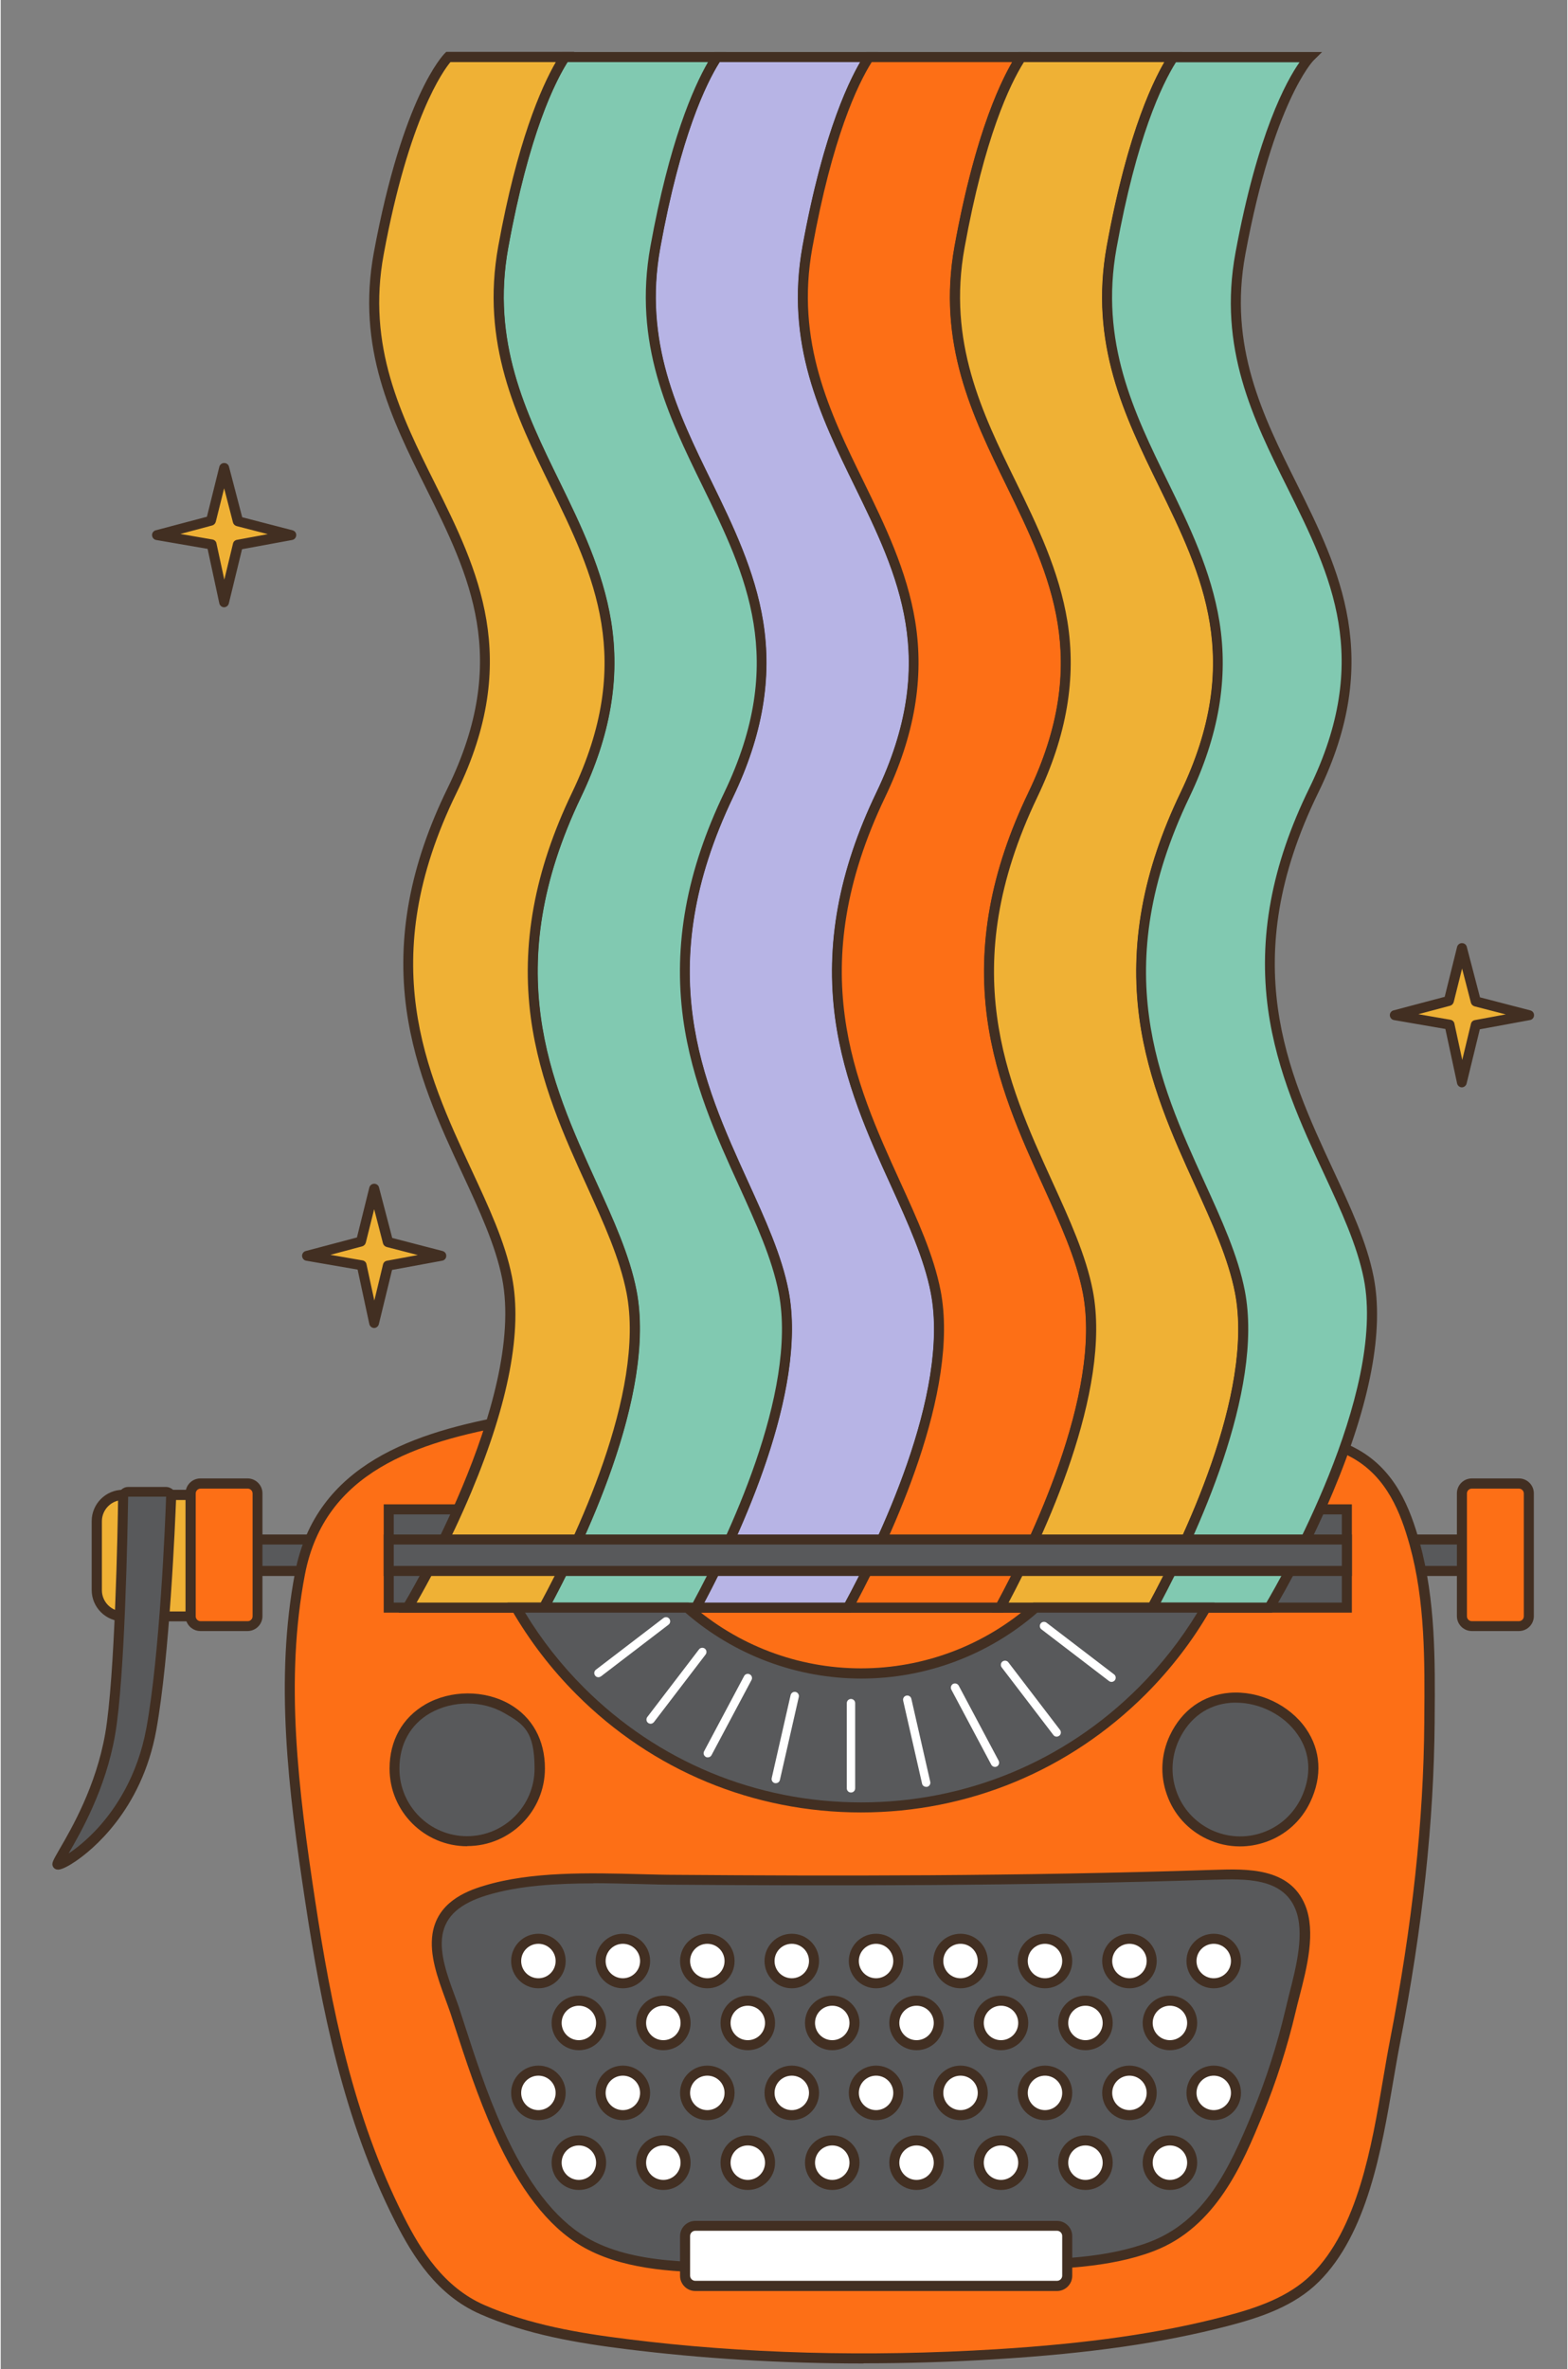 <?xml version="1.0" encoding="UTF-8"?>
<svg xmlns="http://www.w3.org/2000/svg" version="1.1" viewBox="0 0 936.7 1415.7" width="100" height="151">
  <rect x="0" y="0" width="936.7" height="1415.7" fill="#808080" stroke="none"/>
  <defs>
    <style>
      .cls-1 {
        fill: #58595b;
      }

      .cls-2 {
        fill: #b7b4e5;
      }

      .cls-3 {
        fill: #422f22;
      }

      .cls-4 {
        fill: #81c9b1;
      }

      .cls-5 {
        fill: #fff;
      }

      .cls-6 {
        fill: #fd6f16;
      }

      .cls-7 {
        fill: #efb135;
      }
    </style>
  </defs>
  
  <g>
    <g id="Ebene_1">
      <g>
        <g>
          <path class="cls-7" d="M73.2,893.4h65.1c7,0,12.7,5.7,12.7,12.7v47.2c0,7-5.7,12.7-12.7,12.7h-65.1c-8.6,0-15.7-7-15.7-15.7v-41.2c0-8.6,7-15.7,15.7-15.7Z"/>
          <path class="cls-3" d="M138.2,968.9h-65.1c-10.3,0-18.7-8.4-18.7-18.7v-41.2c0-10.3,8.4-18.7,18.7-18.7h65.1c8.6,0,15.7,7,15.7,15.7v47.2c0,8.6-7,15.7-15.7,15.7ZM73.2,896.4c-7,0-12.7,5.7-12.7,12.7v41.2c0,7,5.7,12.7,12.7,12.7h65.1c5.3,0,9.7-4.3,9.7-9.7v-47.2c0-5.3-4.3-9.7-9.7-9.7h-65.1Z"/>
        </g>
        <g>
          <rect class="cls-1" x="147.5" y="920" width="87.9" height="18.8"/>
          <path class="cls-3" d="M238.4,941.8h-93.9v-24.8h93.9v24.8ZM150.5,935.8h81.9v-12.8h-81.9v12.8Z"/>
        </g>
        <g>
          <rect class="cls-1" x="786.1" y="920" width="87.9" height="18.8"/>
          <path class="cls-3" d="M877,941.8h-93.9v-24.8h93.9v24.8ZM789.1,935.8h81.9v-12.8h-81.9v12.8Z"/>
        </g>
        <g>
          <path class="cls-6" d="M513.2,838c-69.4-1.5-139.1-1.7-207.7,10.5-56.8,10-114.5,28.5-126.6,91.8-12.4,64.8-3.7,131.3,6.1,195.9,9.9,65.2,23.4,131,53.5,190.2,11.5,22.6,25.6,43.3,49.3,53.8,27.2,11.9,56.8,17,86.1,20.7,73.4,9.2,147.7,10.7,221.5,6.1,46.2-2.8,92.5-8,137.3-19.7,19.2-5,38.9-11.7,53-25.6,33.9-33.5,39.2-97,47.8-141.2,12.2-62.9,20.2-127.1,20.7-191.2.3-35.4.7-71.9-8.8-106.3-6-21.9-15-42.5-35.8-54.1-15.8-8.8-34-11.9-51.8-14.4-76.2-10.7-153.2-14.2-230.1-16-4.8-.1-9.7-.2-14.5-.3Z"/>
          <path class="cls-3" d="M515.9,1412.4c-49,0-96.6-2.9-142.2-8.6-28.7-3.6-59.1-8.6-87-20.9-25.8-11.3-40.1-34.2-50.8-55.2-31.1-61.2-44.2-128-53.8-191.1-10.2-67.2-18.3-132.9-6.1-196.9,12.5-65.1,72.2-84.1,129-94.2,69.5-12.3,141-12,208.3-10.5,4.9.1,9.7.2,14.6.3,68.6,1.6,149.6,4.7,230.5,16,17.8,2.5,36.6,5.7,52.9,14.8,22.7,12.6,31.5,35.3,37.2,55.9,9.4,34.1,9.2,70.2,8.9,105v2.1c-.5,59.7-7.2,122.4-20.7,191.8-1.4,7.2-2.7,14.9-4.1,23-6.9,40.6-15.5,91-44.5,119.7-14.7,14.6-34.8,21.3-54.4,26.4-38.8,10.1-82.6,16.4-137.8,19.8-27,1.7-53.6,2.5-79.9,2.5ZM458.2,840.4c-50.2,0-101.7,2.2-152.1,11.1-57.5,10.2-112.4,28.1-124.2,89.4-12.1,63.1-4,128.2,6.1,194.8,9.5,62.6,22.5,128.8,53.2,189.3,10.1,20,23.8,41.8,47.8,52.4,27.2,11.9,57.1,16.9,85.3,20.4,69.7,8.8,144.1,10.8,221,6.1,54.8-3.4,98.3-9.6,136.7-19.7,18.7-4.9,37.9-11.3,51.7-24.9,27.7-27.4,36.1-76.8,42.8-116.5,1.4-8.2,2.7-15.9,4.1-23.1,13.4-69,20.2-131.4,20.6-190.7v-2.1c.3-34.4.5-70.1-8.7-103.4-5.4-19.4-13.6-40.7-34.3-52.3-15.4-8.6-33.5-11.6-50.8-14.1-80.6-11.3-161.4-14.4-229.8-15.9-4.8-.1-9.7-.2-14.5-.3-18.1-.4-36.5-.7-55-.7Z"/>
        </g>
        <g>
          <rect class="cls-1" x="232" y="902" width="572.9" height="58.7"/>
          <path class="cls-3" d="M807.9,963.7H229v-64.7h578.9v64.7ZM235,957.7h566.9v-52.7H235v52.7Z"/>
        </g>
        <g>
          <g>
            <path class="cls-2" d="M559,772c-14.5-75.1-101.7-153.3-32.9-297,68.9-143.7-67.3-198-43.8-327.4,12.6-69.6,29-101.4,36.8-113.5h-91c-7.9,12.1-24.2,43.9-36.8,113.5-23.5,129.4,112.7,183.6,43.8,327.4-68.9,143.7,18.4,221.9,32.9,297,12,62.2-34.2,155.3-52.4,188.7h91c18.2-33.4,64.4-126.5,52.4-188.7Z"/>
            <path class="cls-3" d="M508.4,963.7h-97.8l2.4-4.4c19.6-36,63.8-126.1,52.1-186.7-4-20.5-13.6-41.5-23.7-63.8-13.3-29.1-28.3-62.1-33.5-100.3-5.9-43.9,2.1-88,24.6-134.8,37.9-79,13.2-129.7-13-183.3-20.5-41.9-41.6-85.3-31.1-143.3,12.6-69.2,28.8-101.5,37.3-114.6l.9-1.4h98.1l-3,4.6c-8.3,12.7-24,44.2-36.4,112.4-10.2,56.1,10.5,98.6,30.6,139.6,12.8,26.2,26,53.4,30.9,83.6,5.5,34-.4,68.3-17.9,104.9-49.2,102.6-18.3,170.3,8.9,230,10.3,22.6,20.1,44,24.2,65.1,12.1,62.5-32.9,154.2-52.7,190.7l-.9,1.6ZM420.7,957.7h84.2c20-37,62.8-125.4,51.3-185.1h0c-4-20.5-13.6-41.5-23.7-63.8-13.3-29.1-28.3-62.1-33.5-100.3-5.9-43.9,2.1-88,24.6-134.8,37.9-79,13.2-129.7-13-183.3-20.5-41.9-41.6-85.3-31.1-143.3,11.3-62.2,25.5-94.5,34.4-110h-84c-8.5,13.5-23.6,45.2-35.5,111-10.2,56.1,10.5,98.6,30.6,139.6,12.8,26.2,26,53.4,30.9,83.6,5.5,34-.4,68.3-17.9,104.9-49.2,102.6-18.3,170.3,8.9,230,10.3,22.6,20.1,44,24.2,65.1,11.6,60.1-29.5,147.2-50.3,186.3Z"/>
          </g>
          <g>
            <path class="cls-4" d="M468.1,772c-14.5-75.1-101.7-153.3-32.9-297,68.9-143.7-67.3-198-43.8-327.4,12.6-69.6,29-101.4,36.8-113.5h-91c-7.9,12.1-24.2,43.9-36.8,113.5-23.5,129.4,112.7,183.6,43.8,327.4-68.9,143.7,18.4,221.9,32.9,297,12,62.2-34.2,155.3-52.4,188.7h91c18.2-33.4,64.4-126.5,52.4-188.7Z"/>
            <path class="cls-3" d="M417.4,963.7h-97.8l2.4-4.4c19.6-36,63.8-126.1,52.1-186.7-4-20.5-13.6-41.5-23.7-63.8-13.3-29.1-28.3-62.1-33.5-100.3-5.9-43.9,2.1-88,24.6-134.8,37.9-79,13.2-129.7-13-183.3-20.5-41.9-41.6-85.3-31.1-143.3,12.6-69.2,28.8-101.5,37.3-114.6l.9-1.4h98.1l-3,4.6c-8.3,12.7-24,44.2-36.4,112.4-10.2,56.1,10.5,98.6,30.6,139.6,12.8,26.2,26,53.4,30.9,83.6,5.5,34-.4,68.3-17.9,104.9-49.2,102.6-18.3,170.3,8.9,230,10.3,22.6,20.1,44,24.2,65.1,12.1,62.5-32.9,154.2-52.7,190.7l-.9,1.6ZM329.7,957.7h84.2c20-37,62.8-125.4,51.3-185.1-4-20.5-13.6-41.5-23.7-63.8-13.3-29.1-28.3-62.1-33.5-100.3-5.9-43.9,2.1-88,24.6-134.8,37.9-79,13.2-129.7-13-183.3-20.5-41.9-41.6-85.3-31.1-143.3,11.3-62.2,25.5-94.5,34.4-110h-84c-8.5,13.5-23.6,45.2-35.5,111-10.2,56.1,10.5,98.6,30.6,139.6,12.8,26.2,26,53.4,30.9,83.6,5.5,34-.4,68.3-17.9,104.9-49.2,102.6-18.3,170.3,8.9,230,10.3,22.6,20.1,44,24.2,65.1,11.6,60.1-29.5,147.2-50.3,186.3Z"/>
          </g>
          <g>
            <path class="cls-7" d="M377.1,772c-14.5-75.1-101.7-153.3-32.9-297,68.9-143.7-67.3-198-43.8-327.4,12.6-69.6,29-101.4,36.8-113.5h-69.7s-24.2,24-41.5,117.4c-23.5,126.8,112.7,180,43.8,320.9-68.9,140.9,18.4,217.5,32.9,291.1,14.9,75.4-59.5,197.2-59.5,197.2h81.4c18.2-33.4,64.4-126.5,52.4-188.7Z"/>
            <path class="cls-3" d="M326.5,963.7h-88.6l2.8-4.6c.7-1.2,73.6-121.7,59.1-195.1-4-20-13.6-40.7-23.7-62.5-13.3-28.5-28.3-60.8-33.5-98.3-5.9-43,2.1-86.3,24.6-132.2,37.8-77.4,13.1-127-13-179.5-20.5-41.1-41.6-83.6-31.1-140.6,17.3-93.3,41.4-118,42.4-119l.9-.9h76.5l-3,4.6c-8.3,12.7-24,44.2-36.4,112.4-10.2,56.1,10.5,98.6,30.6,139.6,12.8,26.2,26,53.4,30.9,83.6,5.5,34-.4,68.3-17.9,104.9-49.2,102.6-18.3,170.3,8.9,230,10.3,22.6,20.1,44,24.2,65.1,12.1,62.5-32.9,154.2-52.7,190.7l-.9,1.6ZM248.5,957.7h74.4c20-37,62.8-125.4,51.3-185.1-4-20.5-13.6-41.5-23.7-63.8-13.3-29.1-28.3-62.1-33.5-100.3-5.9-43.9,2.1-88,24.6-134.8,37.9-79,13.2-129.7-13-183.3-20.5-41.9-41.6-85.3-31.1-143.3,11.3-62.2,25.5-94.5,34.4-110h-63c-4.2,5-24.8,33.2-39.9,114.9-10.2,54.9,10.5,96.5,30.6,136.8,25.6,51.5,52.2,104.8,13,184.9-49.2,100.5-18.3,166.9,8.9,225.4,10.3,22.2,20.1,43.1,24.2,63.9,6.3,31.9-1.9,75.2-24.3,128.6-12.9,30.7-27,56.2-32.8,66.2Z"/>
          </g>
          <g>
            <path class="cls-6" d="M650,772c-14.5-75.1-101.7-153.3-32.9-297,68.9-143.7-67.3-198-43.8-327.4,12.6-69.6,29-101.4,36.8-113.5h-91c-7.9,12.1-24.2,43.9-36.8,113.5-23.5,129.4,112.7,183.6,43.8,327.4-68.9,143.7,18.4,221.9,32.9,297,12,62.2-34.2,155.3-52.4,188.7h91c18.2-33.4,64.4-126.5,52.4-188.7Z"/>
            <path class="cls-3" d="M599.4,963.7h-97.8l2.4-4.4c19.6-36,63.8-126.1,52.1-186.7-4-20.5-13.6-41.5-23.7-63.8-13.3-29.1-28.3-62.1-33.5-100.3-5.9-43.9,2.1-88,24.6-134.8,37.9-79,13.2-129.7-13-183.3-20.5-41.9-41.6-85.3-31.1-143.3,12.6-69.2,28.8-101.5,37.3-114.6l.9-1.4h98.1l-3,4.6c-8.3,12.7-24,44.2-36.4,112.4-10.2,56.1,10.5,98.6,30.6,139.6,12.8,26.2,26,53.4,30.9,83.6,5.5,34-.4,68.3-17.9,104.9-49.2,102.6-18.3,170.3,8.9,230,10.3,22.6,20.1,44,24.2,65.1,12.1,62.5-32.9,154.2-52.7,190.7l-.9,1.6ZM511.6,957.7h84.2c20-37,62.8-125.4,51.3-185.1h0c-4-20.5-13.6-41.5-23.7-63.8-13.3-29.1-28.3-62.1-33.5-100.3-5.9-43.9,2.1-88,24.6-134.8,37.9-79,13.2-129.7-13-183.3-20.5-41.9-41.6-85.3-31.1-143.3,11.3-62.2,25.5-94.5,34.4-110h-84c-8.5,13.5-23.6,45.2-35.5,111-10.2,56.1,10.5,98.6,30.6,139.6,12.8,26.2,26,53.4,30.9,83.6,5.5,34-.4,68.3-17.9,104.9-49.2,102.6-18.3,170.3,8.9,230,10.3,22.6,20.1,44,24.2,65.1,11.6,60.1-29.5,147.2-50.3,186.3Z"/>
          </g>
          <g>
            <path class="cls-7" d="M741,772c-14.5-75.1-101.7-153.3-32.9-297,68.9-143.7-67.3-198-43.8-327.4,12.6-69.6,29-101.4,36.8-113.5h-91c-7.9,12.1-24.2,43.9-36.8,113.5-23.5,129.4,112.7,183.6,43.8,327.4-68.9,143.7,18.4,221.9,32.9,297,12,62.2-34.2,155.3-52.4,188.7h91c18.2-33.4,64.4-126.5,52.4-188.7Z"/>
            <path class="cls-3" d="M690.3,963.7h-97.8l2.4-4.4c19.6-36,63.8-126.1,52.1-186.7-4-20.5-13.6-41.5-23.7-63.8-13.3-29.1-28.3-62.1-33.5-100.3-5.9-43.9,2.1-88,24.6-134.8,37.9-79,13.2-129.7-13-183.3-20.5-41.9-41.6-85.3-31.1-143.3,12.6-69.2,28.8-101.5,37.3-114.6l.9-1.4h98.1l-3,4.6c-8.3,12.7-24,44.2-36.4,112.4-10.2,56.1,10.5,98.6,30.6,139.6,12.8,26.2,26,53.4,30.9,83.6,5.5,34-.4,68.3-17.9,104.9-49.2,102.6-18.3,170.3,8.9,230,10.3,22.6,20.1,44,24.2,65.1,12.1,62.5-32.9,154.2-52.7,190.7l-.9,1.6ZM602.6,957.7h84.2c20-37,62.8-125.4,51.3-185.1h0c-4-20.5-13.6-41.5-23.7-63.8-13.3-29.1-28.3-62.1-33.5-100.3-5.9-43.9,2.1-88,24.6-134.8,37.9-79,13.2-129.7-13-183.3-20.5-41.9-41.6-85.3-31.1-143.3,11.3-62.2,25.5-94.5,34.4-110h-84c-8.5,13.5-23.6,45.2-35.5,111-10.2,56.1,10.5,98.6,30.6,139.6,12.8,26.2,26,53.4,30.9,83.6,5.5,34-.4,68.3-17.9,104.9-49.2,102.6-18.3,170.3,8.9,230,10.3,22.6,20.1,44,24.2,65.1,11.6,60.1-29.5,147.2-50.3,186.3Z"/>
          </g>
          <g>
            <path class="cls-4" d="M818,763.5c-14.5-73.6-101.7-150.3-32.9-291.1,68.9-140.9-67.3-194.1-43.8-320.9,17.3-93.4,41.5-117.4,41.5-117.4h-81.7c-7.9,12.1-24.2,43.9-36.8,113.5-23.5,129.4,112.7,183.6,43.8,327.4-68.9,143.7,18.4,221.9,32.9,297,12,62.2-34.2,155.3-52.4,188.7h70s74.3-121.8,59.5-197.2Z"/>
            <path class="cls-3" d="M760.2,963.7h-76.7l2.4-4.4c19.6-36,63.8-126.1,52.1-186.7-4-20.5-13.6-41.5-23.7-63.8-13.3-29.1-28.3-62.1-33.5-100.3-5.9-43.9,2.1-88,24.6-134.8,37.9-79,13.2-129.7-13-183.3-20.5-41.9-41.6-85.3-31.1-143.3,12.6-69.2,28.8-101.5,37.3-114.6l.9-1.4h90.6l-5.2,5.1c-.2.2-23.9,24.9-40.7,115.8-10.2,54.9,10.5,96.5,30.6,136.8,25.6,51.5,52.2,104.8,13,184.9-49.2,100.5-18.3,166.9,8.9,225.4,10.3,22.2,20.1,43.1,24.2,63.9,6.3,31.9-1.9,75.2-24.3,128.6-16.6,39.6-35.3,70.4-35.5,70.7l-.9,1.4ZM693.6,957.7h63.2c8.2-13.9,71.9-124.6,58.2-193.6-4-20-13.6-40.7-23.7-62.5-13.3-28.5-28.3-60.8-33.5-98.3-5.9-43,2.1-86.3,24.6-132.2,37.8-77.4,13.1-127-13-179.5-20.5-41.1-41.6-83.6-31.1-140.6,13.2-71.5,30.5-102.7,38.3-113.8h-73.9c-8.5,13.5-23.6,45.2-35.5,111-10.2,56.1,10.5,98.6,30.6,139.6,12.8,26.2,26,53.4,30.9,83.6,5.5,34-.4,68.3-17.9,104.9-49.2,102.6-18.3,170.3,8.9,230,10.3,22.6,20.1,44,24.2,65.1,11.6,60.1-29.5,147.2-50.3,186.3Z"/>
          </g>
        </g>
        <g>
          <rect class="cls-1" x="232" y="920" width="572.9" height="18.8"/>
          <path class="cls-3" d="M807.9,941.8H229v-24.8h578.9v24.8ZM235,935.8h566.9v-12.8H235v12.8Z"/>
        </g>
        <g>
          <path class="cls-1" d="M618.5,960.7c-27.8,24.5-64.2,39.4-104.1,39.4s-76.3-14.9-104.1-39.4h-102.1c10.3,18,23.1,34.7,38.2,49.8,44.9,44.9,104.5,69.6,168,69.6s123.1-24.7,168-69.6c15.1-15.1,27.9-31.8,38.2-49.8h-102.1Z"/>
          <path class="cls-3" d="M514.4,1083.1c-64.3,0-124.7-25-170.1-70.5-15.1-15.1-28.1-32.1-38.7-50.4l-2.6-4.5h108.4l.9.7c28.3,24.9,64.5,38.6,102.1,38.6s73.9-13.7,102.1-38.6l.9-.7h108.4l-2.6,4.5c-10.5,18.3-23.6,35.3-38.7,50.4-45.5,45.4-105.9,70.5-170.1,70.5ZM313.5,963.7c9.8,16.2,21.6,31.2,35.1,44.7,44.3,44.3,103.2,68.7,165.9,68.7s121.6-24.4,165.9-68.7c13.5-13.5,25.3-28.5,35.1-44.7h-95.7c-29.2,25.4-66.6,39.4-105.2,39.4s-76-14-105.2-39.4h-95.7Z"/>
        </g>
        <g>
          <path class="cls-5" d="M508.4,1071.2c-1.4,0-2.5-1.1-2.5-2.5v-50.9c0-1.4,1.1-2.5,2.5-2.5s2.5,1.1,2.5,2.5v50.9c0,1.4-1.1,2.5-2.5,2.5Z"/>
          <path class="cls-5" d="M463.5,1065.6c-.2,0-.4,0-.6,0-1.3-.3-2.2-1.6-1.9-3l11.3-49.6c.3-1.3,1.6-2.2,3-1.9,1.3.3,2.2,1.6,1.9,3l-11.3,49.6c-.3,1.2-1.3,1.9-2.4,1.9Z"/>
          <path class="cls-5" d="M422.8,1050.2c-.4,0-.8,0-1.2-.3-1.2-.6-1.7-2.2-1-3.4l23.9-44.9c.6-1.2,2.2-1.7,3.4-1,1.2.6,1.7,2.2,1,3.4l-23.9,44.9c-.4.8-1.3,1.3-2.2,1.3Z"/>
          <path class="cls-5" d="M388.6,1030.1c-.5,0-1.1-.2-1.5-.5-1.1-.8-1.3-2.4-.5-3.5l30.9-40.4c.8-1.1,2.4-1.3,3.5-.5,1.1.8,1.3,2.4.5,3.5l-30.9,40.4c-.5.6-1.2,1-2,1Z"/>
          <path class="cls-5" d="M357.4,1002.3c-.8,0-1.5-.3-2-1-.8-1.1-.6-2.7.5-3.5l40.4-30.9c1.1-.8,2.7-.6,3.5.5.8,1.1.6,2.7-.5,3.5l-40.4,30.9c-.5.3-1,.5-1.5.5Z"/>
          <path class="cls-5" d="M553.3,1067.8c-1.1,0-2.2-.8-2.4-1.9l-11.3-49.6c-.3-1.3.5-2.7,1.9-3,1.3-.3,2.7.5,3,1.9l11.3,49.6c.3,1.3-.5,2.7-1.9,3-.2,0-.4,0-.6,0Z"/>
          <path class="cls-5" d="M594.5,1055.9c-.9,0-1.8-.5-2.2-1.3l-23.9-44.9c-.6-1.2-.2-2.7,1-3.4,1.2-.6,2.7-.2,3.4,1l23.9,44.9c.6,1.2.2,2.7-1,3.4-.4.2-.8.3-1.2.3Z"/>
          <path class="cls-5" d="M631.4,1037.8c-.8,0-1.5-.3-2-1l-30.9-40.4c-.8-1.1-.6-2.7.5-3.5,1.1-.8,2.7-.6,3.5.5l30.9,40.4c.8,1.1.6,2.7-.5,3.5-.5.3-1,.5-1.5.5Z"/>
          <path class="cls-5" d="M664.2,1005.1c-.5,0-1.1-.2-1.5-.5l-40.4-30.9c-1.1-.8-1.3-2.4-.5-3.5.8-1.1,2.4-1.3,3.5-.5l40.4,30.9c1.1.8,1.3,2.4.5,3.5-.5.6-1.2,1-2,1Z"/>
        </g>
        <g>
          <path class="cls-1" d="M322.3,1056.9c0,24-19.4,43.4-43.4,43.4s-43.4-19.4-43.4-43.4c0-55.2,86.9-56.5,86.9,0Z"/>
          <path class="cls-3" d="M278.9,1103.3c-25.6,0-46.4-20.8-46.4-46.4,0-16.7,7.6-30.3,21.3-38.3,15.2-8.8,35.5-8.8,50.5-.2,13.6,7.8,21.1,21.5,21.1,38.4,0,25.6-20.8,46.4-46.4,46.4ZM279.2,1018c-7.8,0-15.7,1.9-22.5,5.8-11.8,6.8-18.3,18.6-18.3,33.1,0,22.3,18.1,40.4,40.4,40.4s40.4-18.1,40.4-40.4-6.4-26.5-18.1-33.2c-6.6-3.8-14.3-5.7-22-5.7Z"/>
        </g>
        <g>
          <path class="cls-1" d="M780.3,1075.6c-10.3,21.7-36.2,30.9-57.9,20.6-21.7-10.3-30.9-36.2-20.6-57.9,23.7-49.9,102.7-13.7,78.5,37.3Z"/>
          <path class="cls-3" d="M741,1103.4c-6.8,0-13.6-1.5-19.9-4.5-11.2-5.3-19.7-14.7-23.8-26.4-4.2-11.7-3.5-24.3,1.8-35.5,7.2-15.1,19.9-24.1,35.7-25.4,17.5-1.4,35.8,7.2,45.7,21.5,8.9,12.9,9.8,28.5,2.5,43.8-5.3,11.2-14.7,19.7-26.4,23.8-5.1,1.8-10.4,2.7-15.6,2.7ZM738.6,1017.5c-1.1,0-2.2,0-3.3.1-13.6,1.1-24.5,8.9-30.7,22-4.6,9.8-5.2,20.7-1.6,30.9s11,18.3,20.7,23c9.8,4.6,20.7,5.2,30.9,1.6,10.2-3.6,18.3-11,23-20.7h0c6.3-13.3,5.6-26.7-2.1-37.8-8-11.7-22.6-19.1-36.9-19.1Z"/>
        </g>
        <g>
          <path class="cls-1" d="M297.6,1273.3c12.4,27.5,28.6,53,51.1,66.2,36.5,21.6,93.3,13.9,134.5,14.7,33.4.7,68.8,1,102.9-.1,32.9-1.1,71.1.2,102.1-11.6,34.9-13.3,50-46.8,63.3-79.2,8.3-20.1,14.9-40.8,19.8-62,4.1-17.7,13.1-44,5.8-61.7-8.5-20.7-32.5-19.9-51.3-19.3-108.7,3.5-213.1,3.8-321.8,3-35.5-.3-79.8-4.1-114.3,6.4-14.3,4.3-26.3,11.5-28.7,26.3-2.4,15.2,6.1,32.6,10.8,46.7,6.7,20.5,14.7,46.4,25.7,70.6Z"/>
          <path class="cls-3" d="M429.4,1358c-29.4,0-59.5-2.4-82.2-15.8-20-11.8-37.1-33.9-52.3-67.6-9.7-21.6-17-43.9-23.4-63.6-.8-2.5-1.6-5-2.4-7.4-1-2.9-2.1-6-3.3-9.2-4.5-12.3-9.6-26.2-7.6-38.9,2.9-18.2,19-25.1,30.8-28.6,28.3-8.6,63.1-7.7,93.8-6.9,7.5.2,14.5.4,21.4.4,92.8.7,203.6.9,321.7-3,19-.6,44.9-1.5,54.1,21.2,6.5,15.9,1,37.4-3.5,54.7-.8,3.1-1.6,6.1-2.2,8.8-5,21.2-11.7,42.2-20,62.4-11.6,28.1-27.4,66.5-65,80.8-26.5,10.1-58.6,10.8-86.9,11.4-5.6.1-10.9.2-16.1.4-35.6,1.2-72,.7-103.1.1-9-.2-18.7,0-28.9.3-8.1.2-16.4.4-24.8.4ZM354.5,1125.5c-22.2,0-44.7,1.3-63.8,7.1-16.3,5-24.7,12.5-26.6,23.9-1.8,11.2,3,24.3,7.3,35.9,1.2,3.3,2.4,6.4,3.3,9.4.8,2.4,1.6,4.9,2.4,7.4,6.3,19.5,13.5,41.7,23.1,62.9h0c14.7,32.5,31,53.7,49.9,64.9,27.7,16.4,68.1,15.4,103.8,14.6,10.3-.2,20.1-.5,29.2-.3,30.9.6,67.3,1.1,102.7-.1,5.3-.2,10.6-.3,16.2-.4,29.2-.6,59.4-1.3,84.9-11,32.6-12.4,47.2-42.4,61.6-77.5,8.2-19.9,14.8-40.6,19.7-61.5.7-2.8,1.4-5.8,2.2-9,4.2-16.4,9.5-36.9,3.7-51-7.7-18.8-30.2-18-48.3-17.5-118.3,3.8-229.1,3.7-322,3-6.9,0-14-.2-21.5-.4-9.1-.2-18.6-.5-28.1-.5Z"/>
        </g>
        <g>
          <rect class="cls-5" x="409.2" y="1330.1" width="228.5" height="36" rx="6.1" ry="6.1"/>
          <path class="cls-3" d="M631.6,1369.1h-216.3c-5,0-9.1-4.1-9.1-9.1v-23.7c0-5,4.1-9.1,9.1-9.1h216.3c5,0,9.1,4.1,9.1,9.1v23.7c0,5-4.1,9.1-9.1,9.1ZM415.3,1333.1c-1.7,0-3.1,1.4-3.1,3.1v23.7c0,1.7,1.4,3.1,3.1,3.1h216.3c1.7,0,3.1-1.4,3.1-3.1v-23.7c0-1.7-1.4-3.1-3.1-3.1h-216.3Z"/>
        </g>
        <g>
          <g>
            <g>
              <circle class="cls-5" cx="321.5" cy="1171.9" r="13.3" transform="translate(-703 518.4) rotate(-42.1)"/>
              <path class="cls-3" d="M321.5,1188.2c-9,0-16.3-7.3-16.3-16.3s7.3-16.3,16.3-16.3,16.3,7.3,16.3,16.3-7.3,16.3-16.3,16.3ZM321.5,1161.6c-5.7,0-10.3,4.6-10.3,10.3s4.6,10.3,10.3,10.3,10.3-4.6,10.3-10.3-4.6-10.3-10.3-10.3Z"/>
            </g>
            <g>
              <circle class="cls-5" cx="372" cy="1171.9" r="13.3" transform="translate(-844.2 1352.2) rotate(-80.8)"/>
              <path class="cls-3" d="M372,1188.2c-9,0-16.3-7.3-16.3-16.3s7.3-16.3,16.3-16.3,16.3,7.3,16.3,16.3-7.3,16.3-16.3,16.3ZM372,1161.6c-5.7,0-10.3,4.6-10.3,10.3s4.6,10.3,10.3,10.3,10.3-4.6,10.3-10.3-4.6-10.3-10.3-10.3Z"/>
            </g>
            <g>
              <circle class="cls-5" cx="422.5" cy="1171.9" r="13.3" transform="translate(-801.8 1402) rotate(-80.8)"/>
              <path class="cls-3" d="M422.5,1188.2c-9,0-16.3-7.3-16.3-16.3s7.3-16.3,16.3-16.3,16.3,7.3,16.3,16.3-7.3,16.3-16.3,16.3ZM422.5,1161.6c-5.7,0-10.3,4.6-10.3,10.3s4.6,10.3,10.3,10.3,10.3-4.6,10.3-10.3-4.6-10.3-10.3-10.3Z"/>
            </g>
            <g>
              <circle class="cls-5" cx="473" cy="1171.9" r="13.3" transform="translate(-776 1364.6) rotate(-76.8)"/>
              <path class="cls-3" d="M473,1188.2c-9,0-16.3-7.3-16.3-16.3s7.3-16.3,16.3-16.3,16.3,7.3,16.3,16.3-7.3,16.3-16.3,16.3ZM473,1161.6c-5.7,0-10.3,4.6-10.3,10.3s4.6,10.3,10.3,10.3,10.3-4.6,10.3-10.3-4.6-10.3-10.3-10.3Z"/>
            </g>
            <g>
              <circle class="cls-5" cx="523.4" cy="1171.9" r="13.3" transform="translate(-719.7 1491) rotate(-80.3)"/>
              <path class="cls-3" d="M523.4,1188.2c-9,0-16.3-7.3-16.3-16.3s7.3-16.3,16.3-16.3,16.3,7.3,16.3,16.3-7.3,16.3-16.3,16.3ZM523.4,1161.6c-5.7,0-10.3,4.6-10.3,10.3s4.6,10.3,10.3,10.3,10.3-4.6,10.3-10.3-4.6-10.3-10.3-10.3Z"/>
            </g>
            <g>
              <circle class="cls-5" cx="573.9" cy="1171.9" r="13.3" transform="translate(-674.5 1551.5) rotate(-80.8)"/>
              <path class="cls-3" d="M573.9,1188.2c-9,0-16.3-7.3-16.3-16.3s7.3-16.3,16.3-16.3,16.3,7.3,16.3,16.3-7.3,16.3-16.3,16.3ZM573.9,1161.6c-5.7,0-10.3,4.6-10.3,10.3s4.6,10.3,10.3,10.3,10.3-4.6,10.3-10.3-4.6-10.3-10.3-10.3Z"/>
            </g>
            <g>
              <circle class="cls-5" cx="624.4" cy="1171.9" r="13.3" transform="translate(-632.1 1601.3) rotate(-80.8)"/>
              <path class="cls-3" d="M624.4,1188.2c-9,0-16.3-7.3-16.3-16.3s7.3-16.3,16.3-16.3,16.3,7.3,16.3,16.3-7.3,16.3-16.3,16.3ZM624.4,1161.6c-5.7,0-10.3,4.6-10.3,10.3s4.6,10.3,10.3,10.3,10.3-4.6,10.3-10.3-4.6-10.3-10.3-10.3Z"/>
            </g>
            <g>
              <circle class="cls-5" cx="674.9" cy="1171.9" r="13.3" transform="translate(-600.1 1622.6) rotate(-79.5)"/>
              <path class="cls-3" d="M674.9,1188.2c-9,0-16.3-7.3-16.3-16.3s7.3-16.3,16.3-16.3,16.3,7.3,16.3,16.3-7.3,16.3-16.3,16.3ZM674.9,1161.6c-5.7,0-10.3,4.6-10.3,10.3s4.6,10.3,10.3,10.3,10.3-4.6,10.3-10.3-4.6-10.3-10.3-10.3Z"/>
            </g>
            <g>
              <circle class="cls-5" cx="725.3" cy="1171.9" r="13.3" transform="translate(-581.3 1610.3) rotate(-76.8)"/>
              <path class="cls-3" d="M725.3,1188.2c-9,0-16.3-7.3-16.3-16.3s7.3-16.3,16.3-16.3,16.3,7.3,16.3,16.3-7.3,16.3-16.3,16.3ZM725.3,1161.6c-5.7,0-10.3,4.6-10.3,10.3s4.6,10.3,10.3,10.3,10.3-4.6,10.3-10.3-4.6-10.3-10.3-10.3Z"/>
            </g>
          </g>
          <g>
            <g>
              <circle class="cls-5" cx="321.5" cy="1250.7" r="13.3" transform="translate(-969.3 1288.7) rotate(-77.3)"/>
              <path class="cls-3" d="M321.5,1267c-9,0-16.3-7.3-16.3-16.3s7.3-16.3,16.3-16.3,16.3,7.3,16.3,16.3-7.3,16.3-16.3,16.3ZM321.5,1240.4c-5.7,0-10.3,4.6-10.3,10.3s4.6,10.3,10.3,10.3,10.3-4.6,10.3-10.3-4.6-10.3-10.3-10.3Z"/>
            </g>
            <g>
              <circle class="cls-5" cx="372" cy="1250.7" r="13.3" transform="translate(-446.9 234.8) rotate(-22.3)"/>
              <path class="cls-3" d="M372,1267c-9,0-16.3-7.3-16.3-16.3s7.3-16.3,16.3-16.3,16.3,7.3,16.3,16.3-7.3,16.3-16.3,16.3ZM372,1240.4c-5.7,0-10.3,4.6-10.3,10.3s4.6,10.3,10.3,10.3,10.3-4.6,10.3-10.3-4.6-10.3-10.3-10.3Z"/>
            </g>
            <g>
              <circle class="cls-5" cx="422.5" cy="1250.7" r="13.3" transform="translate(-443.1 254) rotate(-22.3)"/>
              <path class="cls-3" d="M422.5,1267c-9,0-16.3-7.3-16.3-16.3s7.3-16.3,16.3-16.3,16.3,7.3,16.3,16.3-7.3,16.3-16.3,16.3ZM422.5,1240.4c-5.7,0-10.3,4.6-10.3,10.3s4.6,10.3,10.3,10.3,10.3-4.6,10.3-10.3-4.6-10.3-10.3-10.3Z"/>
            </g>
            <g>
              <circle class="cls-5" cx="473" cy="1250.7" r="13.3" transform="translate(-745.8 700.7) rotate(-45)"/>
              <path class="cls-3" d="M473,1267c-9,0-16.3-7.3-16.3-16.3s7.3-16.3,16.3-16.3,16.3,7.3,16.3,16.3-7.3,16.3-16.3,16.3ZM473,1240.4c-5.7,0-10.3,4.6-10.3,10.3s4.6,10.3,10.3,10.3,10.3-4.6,10.3-10.3-4.6-10.3-10.3-10.3Z"/>
            </g>
            <g>
              <circle class="cls-5" cx="523.4" cy="1250.7" r="13.3" transform="translate(-477 335.7) rotate(-24.8)"/>
              <path class="cls-3" d="M523.4,1267c-9,0-16.3-7.3-16.3-16.3s7.3-16.3,16.3-16.3,16.3,7.3,16.3,16.3-7.3,16.3-16.3,16.3ZM523.4,1240.4c-5.7,0-10.3,4.6-10.3,10.3s4.6,10.3,10.3,10.3,10.3-4.6,10.3-10.3-4.6-10.3-10.3-10.3Z"/>
            </g>
            <g>
              <circle class="cls-5" cx="573.9" cy="1250.7" r="13.3" transform="translate(-431.8 311.5) rotate(-22.3)"/>
              <path class="cls-3" d="M573.9,1267c-9,0-16.3-7.3-16.3-16.3s7.3-16.3,16.3-16.3,16.3,7.3,16.3,16.3-7.3,16.3-16.3,16.3ZM573.9,1240.4c-5.7,0-10.3,4.6-10.3,10.3s4.6,10.3,10.3,10.3,10.3-4.6,10.3-10.3-4.6-10.3-10.3-10.3Z"/>
            </g>
            <g>
              <circle class="cls-5" cx="624.4" cy="1250.7" r="13.3" transform="translate(-428 330.6) rotate(-22.3)"/>
              <path class="cls-3" d="M624.4,1267c-9,0-16.3-7.3-16.3-16.3s7.3-16.3,16.3-16.3,16.3,7.3,16.3,16.3-7.3,16.3-16.3,16.3ZM624.4,1240.4c-5.7,0-10.3,4.6-10.3,10.3s4.6,10.3,10.3,10.3,10.3-4.6,10.3-10.3-4.6-10.3-10.3-10.3Z"/>
            </g>
            <g>
              <circle class="cls-5" cx="674.9" cy="1250.7" r="13.3" transform="translate(-524.8 488.8) rotate(-29.2)"/>
              <path class="cls-3" d="M674.9,1267c-9,0-16.3-7.3-16.3-16.3s7.3-16.3,16.3-16.3,16.3,7.3,16.3,16.3-7.3,16.3-16.3,16.3ZM674.9,1240.4c-5.7,0-10.3,4.6-10.3,10.3s4.6,10.3,10.3,10.3,10.3-4.6,10.3-10.3-4.6-10.3-10.3-10.3Z"/>
            </g>
            <g>
              <circle class="cls-5" cx="725.3" cy="1250.7" r="13.3" transform="translate(-671.9 879.2) rotate(-45)"/>
              <path class="cls-3" d="M725.3,1267c-9,0-16.3-7.3-16.3-16.3s7.3-16.3,16.3-16.3,16.3,7.3,16.3,16.3-7.3,16.3-16.3,16.3ZM725.3,1240.4c-5.7,0-10.3,4.6-10.3,10.3s4.6,10.3,10.3,10.3,10.3-4.6,10.3-10.3-4.6-10.3-10.3-10.3Z"/>
            </g>
          </g>
          <g>
            <g>
              <circle class="cls-5" cx="345.7" cy="1208.9" r="13.3"/>
              <path class="cls-3" d="M345.7,1225.2c-9,0-16.3-7.3-16.3-16.3s7.3-16.3,16.3-16.3,16.3,7.3,16.3,16.3-7.3,16.3-16.3,16.3ZM345.7,1198.6c-5.7,0-10.3,4.6-10.3,10.3s4.6,10.3,10.3,10.3,10.3-4.6,10.3-10.3-4.6-10.3-10.3-10.3Z"/>
            </g>
            <g>
              <circle class="cls-5" cx="396.2" cy="1208.9" r="13.3"/>
              <path class="cls-3" d="M396.2,1225.2c-9,0-16.3-7.3-16.3-16.3s7.3-16.3,16.3-16.3,16.3,7.3,16.3,16.3-7.3,16.3-16.3,16.3ZM396.2,1198.6c-5.7,0-10.3,4.6-10.3,10.3s4.6,10.3,10.3,10.3,10.3-4.6,10.3-10.3-4.6-10.3-10.3-10.3Z"/>
            </g>
            <g>
              <circle class="cls-5" cx="446.7" cy="1208.9" r="13.3"/>
              <path class="cls-3" d="M446.7,1225.2c-9,0-16.3-7.3-16.3-16.3s7.3-16.3,16.3-16.3,16.3,7.3,16.3,16.3-7.3,16.3-16.3,16.3ZM446.7,1198.6c-5.7,0-10.3,4.6-10.3,10.3s4.6,10.3,10.3,10.3,10.3-4.6,10.3-10.3-4.6-10.3-10.3-10.3Z"/>
            </g>
            <g>
              <circle class="cls-5" cx="497.2" cy="1208.9" r="13.3"/>
              <path class="cls-3" d="M497.2,1225.2c-9,0-16.3-7.3-16.3-16.3s7.3-16.3,16.3-16.3,16.3,7.3,16.3,16.3-7.3,16.3-16.3,16.3ZM497.2,1198.6c-5.7,0-10.3,4.6-10.3,10.3s4.6,10.3,10.3,10.3,10.3-4.6,10.3-10.3-4.6-10.3-10.3-10.3Z"/>
            </g>
            <g>
              <circle class="cls-5" cx="547.6" cy="1208.9" r="13.3"/>
              <path class="cls-3" d="M547.6,1225.2c-9,0-16.3-7.3-16.3-16.3s7.3-16.3,16.3-16.3,16.3,7.3,16.3,16.3-7.3,16.3-16.3,16.3ZM547.6,1198.6c-5.7,0-10.3,4.6-10.3,10.3s4.6,10.3,10.3,10.3,10.3-4.6,10.3-10.3-4.6-10.3-10.3-10.3Z"/>
            </g>
            <g>
              <circle class="cls-5" cx="598.1" cy="1208.9" r="13.3"/>
              <path class="cls-3" d="M598.1,1225.2c-9,0-16.3-7.3-16.3-16.3s7.3-16.3,16.3-16.3,16.3,7.3,16.3,16.3-7.3,16.3-16.3,16.3ZM598.1,1198.6c-5.7,0-10.3,4.6-10.3,10.3s4.6,10.3,10.3,10.3,10.3-4.6,10.3-10.3-4.6-10.3-10.3-10.3Z"/>
            </g>
            <g>
              <circle class="cls-5" cx="648.6" cy="1208.9" r="13.3"/>
              <path class="cls-3" d="M648.6,1225.2c-9,0-16.3-7.3-16.3-16.3s7.3-16.3,16.3-16.3,16.3,7.3,16.3,16.3-7.3,16.3-16.3,16.3ZM648.6,1198.6c-5.7,0-10.3,4.6-10.3,10.3s4.6,10.3,10.3,10.3,10.3-4.6,10.3-10.3-4.6-10.3-10.3-10.3Z"/>
            </g>
            <g>
              <circle class="cls-5" cx="699.1" cy="1208.9" r="13.3"/>
              <path class="cls-3" d="M699.1,1225.2c-9,0-16.3-7.3-16.3-16.3s7.3-16.3,16.3-16.3,16.3,7.3,16.3,16.3-7.3,16.3-16.3,16.3ZM699.1,1198.6c-5.7,0-10.3,4.6-10.3,10.3s4.6,10.3,10.3,10.3,10.3-4.6,10.3-10.3-4.6-10.3-10.3-10.3Z"/>
            </g>
          </g>
          <g>
            <g>
              <circle class="cls-5" cx="345.7" cy="1292.4" r="13.3"/>
              <path class="cls-3" d="M345.7,1308.7c-9,0-16.3-7.3-16.3-16.3s7.3-16.3,16.3-16.3,16.3,7.3,16.3,16.3-7.3,16.3-16.3,16.3ZM345.7,1282.1c-5.7,0-10.3,4.6-10.3,10.3s4.6,10.3,10.3,10.3,10.3-4.6,10.3-10.3-4.6-10.3-10.3-10.3Z"/>
            </g>
            <g>
              <circle class="cls-5" cx="396.2" cy="1292.4" r="13.3"/>
              <path class="cls-3" d="M396.2,1308.7c-9,0-16.3-7.3-16.3-16.3s7.3-16.3,16.3-16.3,16.3,7.3,16.3,16.3-7.3,16.3-16.3,16.3ZM396.2,1282.1c-5.7,0-10.3,4.6-10.3,10.3s4.6,10.3,10.3,10.3,10.3-4.6,10.3-10.3-4.6-10.3-10.3-10.3Z"/>
            </g>
            <g>
              <circle class="cls-5" cx="446.7" cy="1292.4" r="13.3"/>
              <path class="cls-3" d="M446.7,1308.7c-9,0-16.3-7.3-16.3-16.3s7.3-16.3,16.3-16.3,16.3,7.3,16.3,16.3-7.3,16.3-16.3,16.3ZM446.7,1282.1c-5.7,0-10.3,4.6-10.3,10.3s4.6,10.3,10.3,10.3,10.3-4.6,10.3-10.3-4.6-10.3-10.3-10.3Z"/>
            </g>
            <g>
              <circle class="cls-5" cx="497.2" cy="1292.4" r="13.3"/>
              <path class="cls-3" d="M497.2,1308.7c-9,0-16.3-7.3-16.3-16.3s7.3-16.3,16.3-16.3,16.3,7.3,16.3,16.3-7.3,16.3-16.3,16.3ZM497.2,1282.1c-5.7,0-10.3,4.6-10.3,10.3s4.6,10.3,10.3,10.3,10.3-4.6,10.3-10.3-4.6-10.3-10.3-10.3Z"/>
            </g>
            <g>
              <circle class="cls-5" cx="547.6" cy="1292.4" r="13.3"/>
              <path class="cls-3" d="M547.6,1308.7c-9,0-16.3-7.3-16.3-16.3s7.3-16.3,16.3-16.3,16.3,7.3,16.3,16.3-7.3,16.3-16.3,16.3ZM547.6,1282.1c-5.7,0-10.3,4.6-10.3,10.3s4.6,10.3,10.3,10.3,10.3-4.6,10.3-10.3-4.6-10.3-10.3-10.3Z"/>
            </g>
            <g>
              <circle class="cls-5" cx="598.1" cy="1292.4" r="13.3"/>
              <path class="cls-3" d="M598.1,1308.7c-9,0-16.3-7.3-16.3-16.3s7.3-16.3,16.3-16.3,16.3,7.3,16.3,16.3-7.3,16.3-16.3,16.3ZM598.1,1282.1c-5.7,0-10.3,4.6-10.3,10.3s4.6,10.3,10.3,10.3,10.3-4.6,10.3-10.3-4.6-10.3-10.3-10.3Z"/>
            </g>
            <g>
              <circle class="cls-5" cx="648.6" cy="1292.4" r="13.3"/>
              <path class="cls-3" d="M648.6,1308.7c-9,0-16.3-7.3-16.3-16.3s7.3-16.3,16.3-16.3,16.3,7.3,16.3,16.3-7.3,16.3-16.3,16.3ZM648.6,1282.1c-5.7,0-10.3,4.6-10.3,10.3s4.6,10.3,10.3,10.3,10.3-4.6,10.3-10.3-4.6-10.3-10.3-10.3Z"/>
            </g>
            <g>
              <circle class="cls-5" cx="699.1" cy="1292.4" r="13.3"/>
              <path class="cls-3" d="M699.1,1308.7c-9,0-16.3-7.3-16.3-16.3s7.3-16.3,16.3-16.3,16.3,7.3,16.3,16.3-7.3,16.3-16.3,16.3ZM699.1,1282.1c-5.7,0-10.3,4.6-10.3,10.3s4.6,10.3,10.3,10.3,10.3-4.6,10.3-10.3-4.6-10.3-10.3-10.3Z"/>
            </g>
          </g>
        </g>
        <g>
          <path class="cls-6" d="M119.5,886.6h28.2c3.2,0,5.9,2.6,5.9,5.9v73.4c0,3.2-2.6,5.9-5.9,5.9h-28.2c-3.2,0-5.9-2.6-5.9-5.9v-73.4c0-3.2,2.6-5.9,5.9-5.9Z"/>
          <path class="cls-3" d="M147.6,974.7h-28.2c-4.9,0-8.9-4-8.9-8.9v-73.4c0-4.9,4-8.9,8.9-8.9h28.2c4.9,0,8.9,4,8.9,8.9v73.4c0,4.9-4,8.9-8.9,8.9ZM119.5,889.6c-1.6,0-2.9,1.3-2.9,2.9v73.4c0,1.6,1.3,2.9,2.9,2.9h28.2c1.6,0,2.9-1.3,2.9-2.9v-73.4c0-1.6-1.3-2.9-2.9-2.9h-28.2Z"/>
        </g>
        <g>
          <rect class="cls-6" x="873.7" y="886.6" width="39.9" height="85.1" rx="5.9" ry="5.9"/>
          <path class="cls-3" d="M907.8,974.7h-28.2c-4.9,0-8.9-4-8.9-8.9v-73.4c0-4.9,4-8.9,8.9-8.9h28.2c4.9,0,8.9,4,8.9,8.9v73.4c0,4.9-4,8.9-8.9,8.9ZM879.6,889.6c-1.6,0-2.9,1.3-2.9,2.9v73.4c0,1.6,1.3,2.9,2.9,2.9h28.2c1.6,0,2.9-1.3,2.9-2.9v-73.4c0-1.6-1.3-2.9-2.9-2.9h-28.2Z"/>
        </g>
        <g>
          <path class="cls-1" d="M76.2,891.4c-1.7,0-3,1.3-3,3-.3,17.6-1.9,108.3-7.8,141.9-7.8,45-33.9,77.4-31.3,77.9,2.6.5,45.1-22.5,55.8-80.9,8-43.8,11.3-122.1,11.9-138.7,0-1.7-1.3-3.1-3-3.1h-22.6Z"/>
          <path class="cls-3" d="M34,1117.2c-.2,0-.4,0-.5,0-1-.2-1.9-.9-2.3-1.8-.9-2,0-3.4,4-10.4,7.1-12.2,21.8-37.5,27.3-69.1,5.8-33.4,7.5-123.6,7.7-141.4,0-3.3,2.8-5.9,6-5.9h22.6c1.6,0,3.2.7,4.4,1.8,1.1,1.2,1.7,2.8,1.7,4.4-.6,15.5-3.9,95-11.9,139.2-8.8,48.3-39.1,72.1-48.1,78.2-3.5,2.4-8.1,5.1-10.7,5.1ZM33.8,1111.2h0ZM76.2,894.4s0,0,0,0c-.3,17.8-1.9,108.5-7.8,142.3-5.6,32.4-20.5,58.3-27.8,70.9,4.6-3,10.9-8,17.6-15.3,10.2-11.2,23.6-30.7,28.9-59.6,8-43.7,11.3-122.9,11.8-138.3h-22.6Z"/>
        </g>
        <g>
          <polygon class="cls-7" points="873.7 566.6 882.1 598.5 913.8 606.7 882.1 612.5 873.7 646.8 866.3 612.3 833.6 606.7 865.9 598.1 873.7 566.6"/>
          <path class="cls-3" d="M873.7,649.8h0c-1.4,0-2.6-1-2.9-2.4l-7-32.5-30.7-5.3c-1.4-.2-2.4-1.4-2.5-2.8s.9-2.7,2.2-3l30.6-8.1,7.4-29.8c.3-1.3,1.5-2.3,2.9-2.3h0c1.4,0,2.6.9,2.9,2.2l7.9,30.2,30.1,7.8c1.4.4,2.3,1.6,2.2,3,0,1.4-1.1,2.6-2.5,2.8l-29.9,5.5-7.9,32.4c-.3,1.3-1.5,2.3-2.9,2.3ZM847.7,606.1l19.1,3.3c1.2.2,2.2,1.1,2.4,2.3l4.7,21.7,5.2-21.6c.3-1.2,1.2-2,2.4-2.2l18.4-3.4-18.6-4.8c-1.1-.3-1.9-1.1-2.2-2.1l-5.3-20.5-5,20c-.3,1.1-1.1,1.9-2.1,2.2l-19.1,5.1ZM865.9,598.1h0,0Z"/>
        </g>
        <g>
          <polygon class="cls-7" points="223.3 710.4 231.6 742.3 263.4 750.5 231.6 756.3 223.3 790.6 215.8 756.1 183.2 750.5 215.5 741.9 223.3 710.4"/>
          <path class="cls-3" d="M223.3,793.6h0c-1.4,0-2.6-1-2.9-2.4l-7-32.5-30.7-5.3c-1.4-.2-2.4-1.4-2.5-2.8s.9-2.7,2.2-3l30.6-8.1,7.4-29.8c.3-1.3,1.5-2.3,2.9-2.3h0c1.4,0,2.6.9,2.9,2.2l7.9,30.2,30.1,7.8c1.4.4,2.3,1.6,2.2,3,0,1.4-1.1,2.6-2.5,2.8l-29.9,5.5-7.9,32.4c-.3,1.3-1.5,2.3-2.9,2.3ZM197.2,749.9l19.1,3.3c1.2.2,2.2,1.1,2.4,2.3l4.7,21.7,5.2-21.6c.3-1.2,1.2-2,2.4-2.2l18.4-3.4-18.6-4.8c-1.1-.3-1.9-1.1-2.2-2.1l-5.3-20.5-5,20c-.3,1.1-1.1,1.9-2.1,2.2l-19.1,5.1ZM215.5,741.9h0,0Z"/>
        </g>
        <g>
          <polygon class="cls-7" points="133.6 279.6 141.9 311.6 173.7 319.8 141.9 325.6 133.6 359.9 126.1 325.4 93.5 319.8 125.8 311.1 133.6 279.6"/>
          <path class="cls-3" d="M133.6,362.9h0c-1.4,0-2.6-1-2.9-2.4l-7-32.5-30.7-5.3c-1.4-.2-2.4-1.4-2.5-2.8s.9-2.7,2.2-3l30.6-8.1,7.4-29.8c.3-1.3,1.5-2.3,2.9-2.3h0c1.4,0,2.6.9,2.9,2.2l7.9,30.2,30.1,7.8c1.4.4,2.3,1.6,2.2,3s-1.1,2.6-2.5,2.8l-29.9,5.5-7.9,32.4c-.3,1.3-1.5,2.3-2.9,2.3ZM107.5,319.1l19.1,3.3c1.2.2,2.2,1.1,2.4,2.3l4.7,21.7,5.2-21.6c.3-1.2,1.2-2,2.4-2.2l18.4-3.4-18.6-4.8c-1.1-.3-1.9-1.1-2.2-2.1l-5.3-20.5-5,20c-.3,1.1-1.1,1.9-2.1,2.2l-19.1,5.1ZM125.8,311.1h0,0Z"/>
        </g>
      </g>
    </g>
  </g>
</svg>

